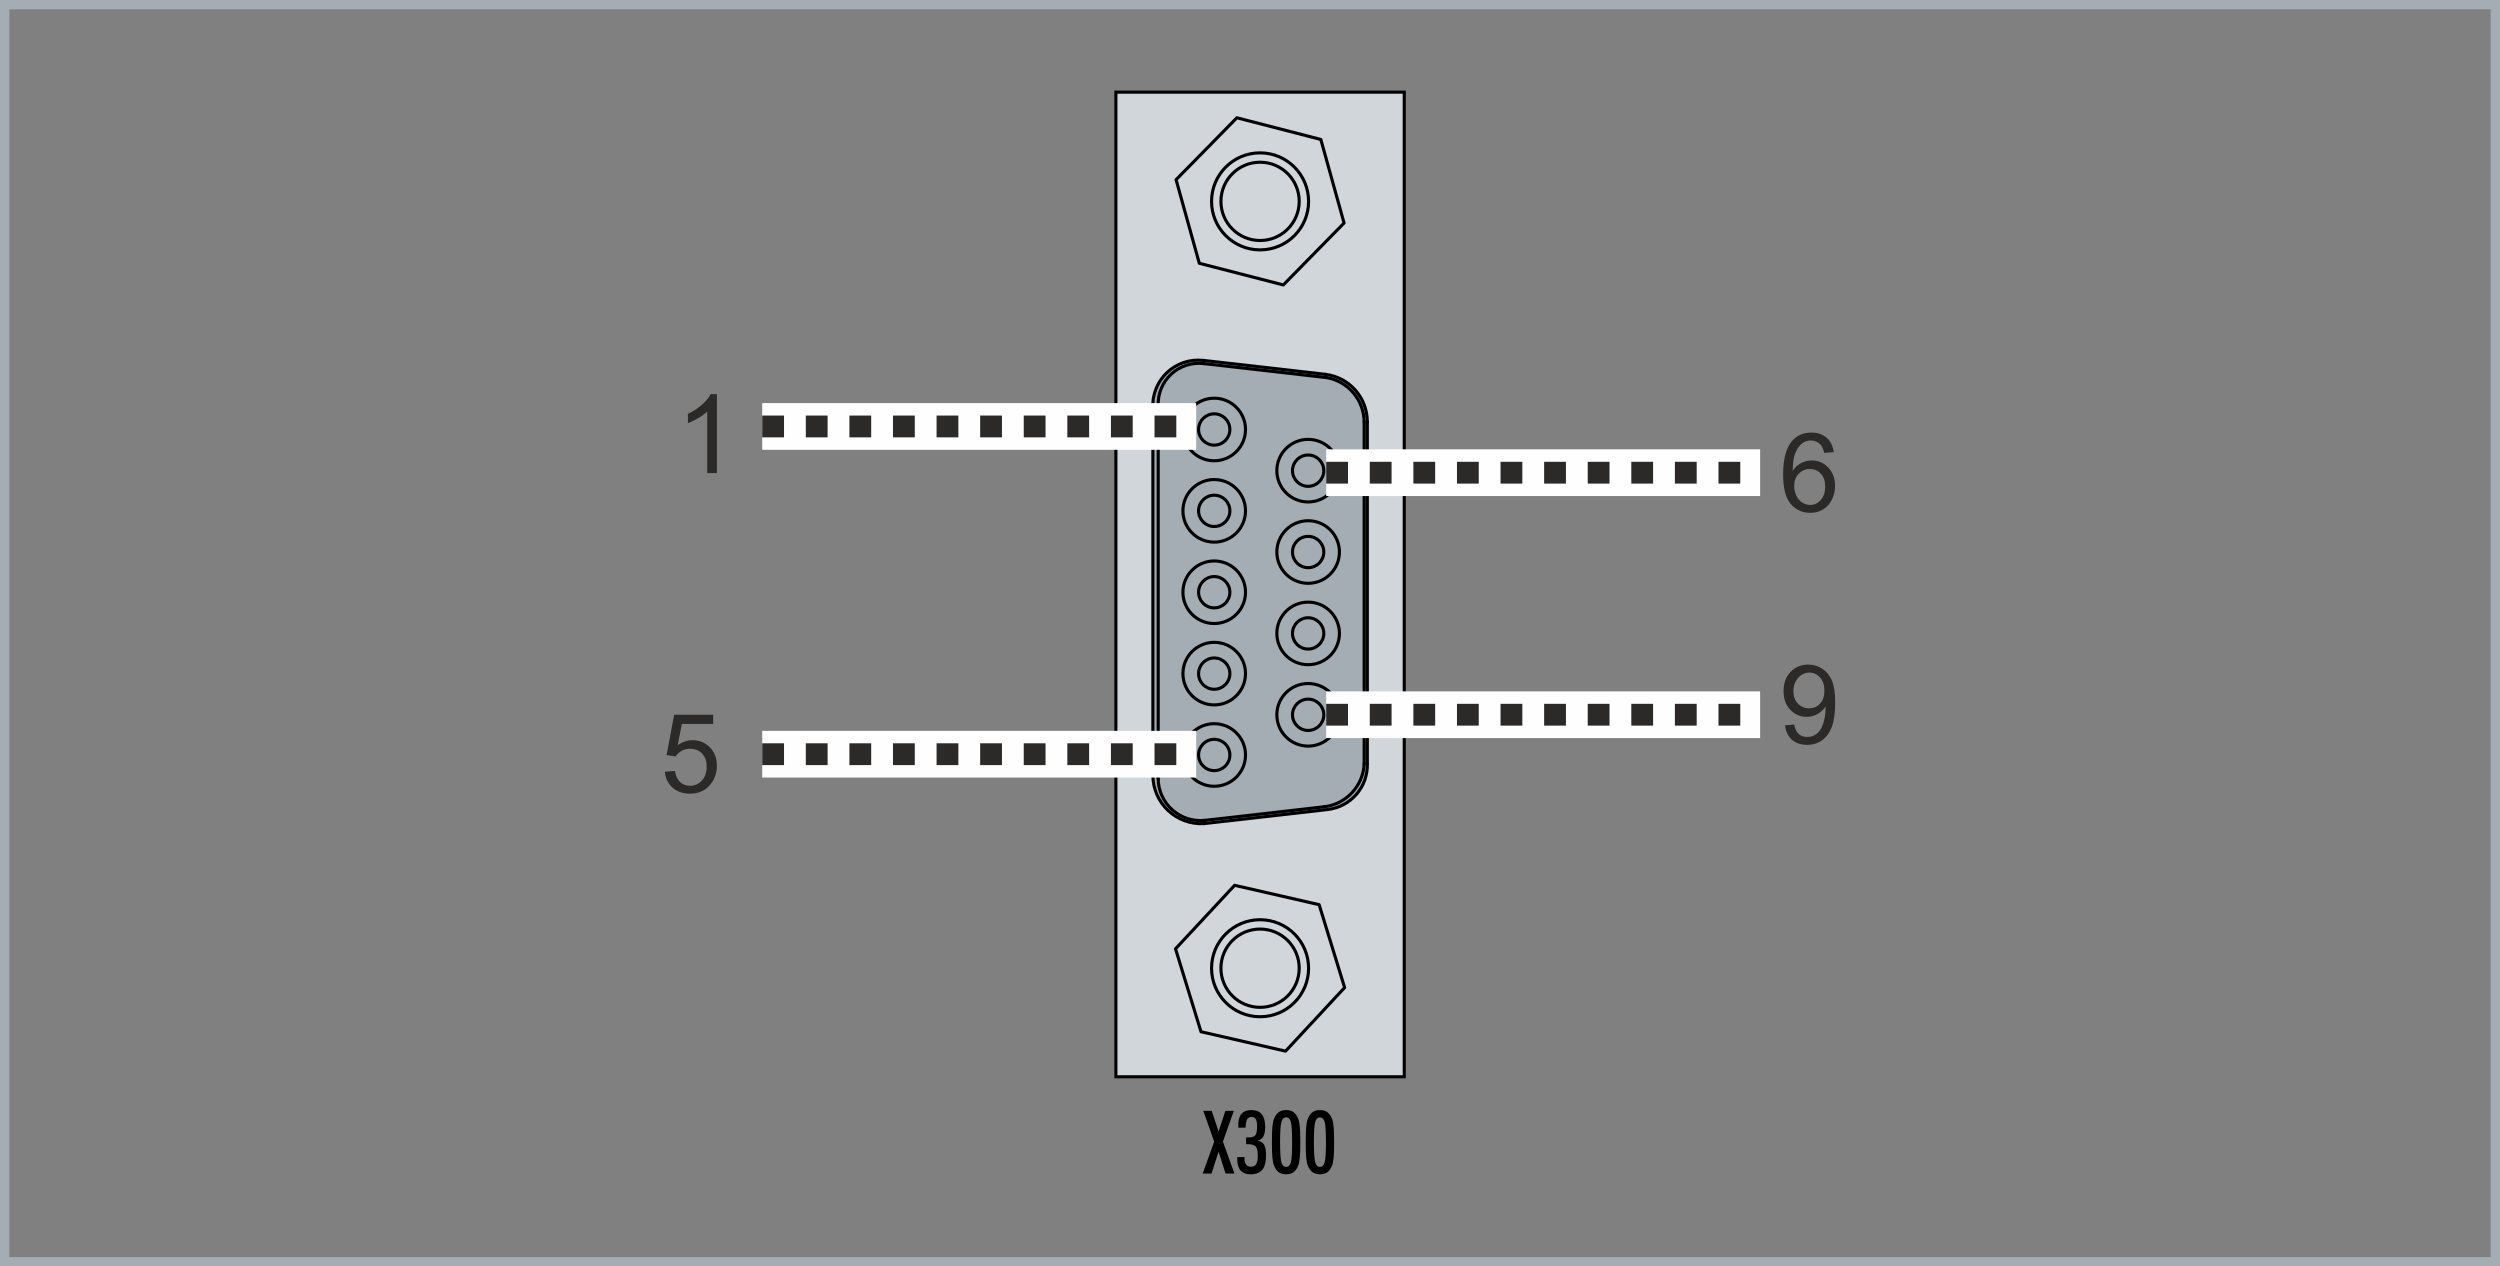 <?xml version="1.0" encoding="UTF-8"?>
<!DOCTYPE svg PUBLIC "-//W3C//DTD SVG 1.1//EN" "http://www.w3.org/Graphics/SVG/1.1/DTD/svg11.dtd">
<!-- Creator: CorelDRAW -->
<svg xmlns="http://www.w3.org/2000/svg" xml:space="preserve" width="80.3mm" height="40.678mm" version="1.1" style="shape-rendering:geometricPrecision; text-rendering:geometricPrecision; image-rendering:optimizeQuality; fill-rule:evenodd; clip-rule:evenodd"
viewBox="0 0 2260.52 1145.13"
 xmlns:xlink="http://www.w3.org/1999/xlink"
 xmlns:xodm="http://www.corel.com/coreldraw/odm/2003">
 <rect x="0" y="0" width="2260.52" height="1145.13" fill="#808080" stroke="none"/>
 <defs>
  <style type="text/css">
   <![CDATA[
    .str3 {stroke:#FEFEFE;stroke-width:42.23;stroke-miterlimit:22.926}
    .str0 {stroke:#A4ADB3;stroke-width:8.45;stroke-miterlimit:22.926}
    .str1 {stroke:black;stroke-width:2.82;stroke-miterlimit:22.926}
    .str2 {stroke:black;stroke-width:2.82;stroke-linecap:round;stroke-linejoin:round;stroke-miterlimit:22.926}
    .str4 {stroke:#2B2A29;stroke-width:19.71;stroke-miterlimit:22.926;stroke-dasharray:19.706 19.706}
    .fil0 {fill:none}
    .fil1 {fill:#D1D6DA}
    .fil2 {fill:#A4ADB3}
    .fil4 {fill:#2B2A29;fill-rule:nonzero}
    .fil3 {fill:black;fill-rule:nonzero}
   ]]>
  </style>
 </defs>
 <g id="Ebene_x0020_1">
  <rect class="fil0 str0" x="4.22" y="4.22" width="2252.08" height="1136.69"/>
  <g id="_2715334817088">
   <polygon class="fil1" points="1269.73,973.63 1009,973.63 1009,83.32 1269.73,83.32 "/>
   <rect class="fil0 str1" x="1009" y="83.32" width="260.73" height="890.32"/>
   <path class="fil0 str2" d="M1174.75 182.09c0,-19.55 -15.84,-35.39 -35.38,-35.4 -19.55,-0 -35.39,15.84 -35.4,35.38 -0,19.55 15.84,35.39 35.38,35.4 19.55,0 35.39,-15.84 35.4,-35.38z"/>
   <path class="fil0 str2" d="M1174.75 875.47c0,-19.55 -15.84,-35.39 -35.38,-35.4 -19.55,-0 -35.39,15.84 -35.4,35.38 -0,19.55 15.84,35.39 35.38,35.4 19.55,0 35.39,-15.84 35.4,-35.38z"/>
   <polygon class="fil0 str2" points="1215.82,893 1192.79,818.03 1116.35,800.51 1062.91,857.93 1085.94,932.9 1162.41,950.46 "/>
   <polygon class="fil0 str2" points="1160.38,257.64 1215.31,201.68 1194.31,126.11 1118.39,106.5 1063.42,162.48 1084.42,238.05 "/>
   <path class="fil0 str2" d="M1183.23 182.09c0.01,-24.23 -19.63,-43.87 -43.86,-43.87 -24.23,-0.01 -43.87,19.63 -43.87,43.86 -0.01,24.23 19.63,43.87 43.86,43.87 24.23,0.01 43.87,-19.63 43.87,-43.86z"/>
   <path class="fil0 str2" d="M1183.23 875.49c0.01,-24.23 -19.63,-43.87 -43.86,-43.87 -24.23,-0.01 -43.87,19.63 -43.87,43.86 -0.01,24.23 19.63,43.87 43.86,43.87 24.23,0.01 43.87,-19.63 43.87,-43.86z"/>
   <g>
    <path class="fil2" d="M1200.46 731.98l-111.79 12.72c-12.01,0.69 -23.77,-3.61 -32.51,-11.87 -8.74,-8.26 -13.7,-19.75 -13.7,-31.76l0.02 -331.37c-0.89,-12.2 3.7,-24.15 12.52,-32.62 8.82,-8.47 20.96,-12.56 33.11,-11.2l110.43 12.61c21.58,2.69 37.78,21.04 37.81,42.77l0.01 309.34c0.61,21.03 -14.99,39.01 -35.9,41.38z"/>
    <path class="fil0 str2" d="M1112.06 682.66c0,-7.82 -6.33,-14.15 -14.15,-14.15 -7.82,-0 -14.15,6.33 -14.15,14.15 -0,7.82 6.33,14.15 14.15,14.15 7.82,0 14.15,-6.33 14.15,-14.15z"/>
    <path class="fil0 str2" d="M1126.2 682.67c0,-15.62 -12.66,-28.29 -28.29,-28.3 -15.62,-0 -28.29,12.66 -28.3,28.29 -0,15.62 12.66,28.29 28.29,28.3 15.62,0 28.29,-12.66 28.3,-28.29z"/>
    <path class="fil0 str2" d="M1112.06 609.1c0,-7.81 -6.33,-14.15 -14.15,-14.15 -7.82,-0 -14.15,6.33 -14.15,14.15 -0,7.82 6.33,14.15 14.15,14.15 7.82,0 14.15,-6.33 14.15,-14.15z"/>
    <path class="fil0 str2" d="M1126.2 609.1c0,-15.62 -12.66,-28.29 -28.29,-28.29 -15.62,-0 -28.29,12.66 -28.3,28.29 -0,15.62 12.66,28.29 28.29,28.29 15.62,0 28.29,-12.66 28.3,-28.29z"/>
    <path class="fil0 str2" d="M1112.06 535.5c0,-7.81 -6.33,-14.15 -14.15,-14.15 -7.82,-0 -14.15,6.33 -14.15,14.15 -0,7.82 6.33,14.15 14.15,14.15 7.82,0 14.15,-6.33 14.15,-14.15z"/>
    <path class="fil0 str2" d="M1126.2 535.51c0,-15.62 -12.66,-28.29 -28.29,-28.29 -15.62,-0 -28.29,12.66 -28.3,28.28 -0,15.62 12.66,28.29 28.29,28.3 15.62,0 28.29,-12.66 28.3,-28.29z"/>
    <path class="fil0 str2" d="M1112.06 461.91c0,-7.82 -6.33,-14.15 -14.15,-14.15 -7.82,-0 -14.15,6.33 -14.15,14.15 -0,7.82 6.33,14.15 14.15,14.15 7.82,0 14.15,-6.33 14.15,-14.15z"/>
    <path class="fil0 str2" d="M1126.2 461.92c0,-15.62 -12.66,-28.29 -28.29,-28.3 -15.62,-0 -28.29,12.66 -28.3,28.29 -0,15.62 12.66,28.29 28.29,28.3 15.62,0 28.29,-12.66 28.3,-28.29z"/>
    <path class="fil0 str2" d="M1112.06 388.35c0,-7.81 -6.33,-14.15 -14.15,-14.15 -7.82,-0 -14.15,6.33 -14.15,14.15 -0,7.81 6.33,14.15 14.15,14.15 7.82,0 14.15,-6.33 14.15,-14.15z"/>
    <path class="fil0 str2" d="M1126.2 388.35c0,-15.62 -12.66,-28.29 -28.29,-28.29 -15.62,-0 -28.29,12.66 -28.3,28.29 -0,15.62 12.66,28.29 28.29,28.29 15.62,0 28.29,-12.66 28.3,-28.29z"/>
    <path class="fil0 str2" d="M1196.98 425.58c0,-7.82 -6.33,-14.15 -14.15,-14.15 -7.82,-0 -14.15,6.33 -14.15,14.15 -0,7.82 6.33,14.15 14.15,14.15 7.82,0 14.15,-6.33 14.15,-14.15z"/>
    <path class="fil0 str2" d="M1211.12 425.58c0,-15.62 -12.66,-28.29 -28.29,-28.3 -15.62,-0 -28.29,12.66 -28.3,28.29 -0,15.62 12.66,28.29 28.29,28.3 15.62,0 28.29,-12.66 28.3,-28.29z"/>
    <path class="fil0 str2" d="M1196.98 499.15c0,-7.82 -6.33,-14.15 -14.15,-14.15 -7.82,-0 -14.15,6.33 -14.15,14.15 -0,7.82 6.33,14.15 14.15,14.15 7.82,0 14.15,-6.33 14.15,-14.15z"/>
    <path class="fil0 str2" d="M1211.12 499.15c0,-15.62 -12.66,-28.29 -28.29,-28.3 -15.62,-0 -28.29,12.66 -28.3,28.29 -0,15.62 12.66,28.29 28.29,28.3 15.62,0 28.29,-12.66 28.3,-28.29z"/>
    <path class="fil0 str2" d="M1196.98 572.74c0,-7.82 -6.33,-14.15 -14.15,-14.15 -7.82,-0 -14.15,6.33 -14.15,14.15 -0,7.81 6.33,14.15 14.15,14.15 7.82,0 14.15,-6.33 14.15,-14.15z"/>
    <path class="fil0 str2" d="M1211.12 572.74c0,-15.62 -12.66,-28.29 -28.29,-28.29 -15.62,-0 -28.29,12.66 -28.3,28.29 -0,15.62 12.66,28.29 28.29,28.29 15.62,0 28.29,-12.66 28.3,-28.29z"/>
    <path class="fil0 str2" d="M1196.98 646.33c0,-7.82 -6.33,-14.15 -14.15,-14.15 -7.82,-0 -14.15,6.33 -14.15,14.15 -0,7.82 6.33,14.15 14.15,14.15 7.82,0 14.15,-6.33 14.15,-14.15z"/>
    <path class="fil0 str2" d="M1211.12 646.34c0,-15.62 -12.66,-28.29 -28.29,-28.29 -15.62,-0 -28.29,12.66 -28.3,28.29 -0,15.62 12.66,28.29 28.29,28.29 15.62,0 28.29,-12.66 28.3,-28.29z"/>
    <path class="fil0 str2" d="M1088.09 325.9c-12.15,-1.39 -24.28,2.71 -33.1,11.18 -8.82,8.47 -13.41,20.42 -12.52,32.62"/>
    <line class="fil0 str2" x1="1042.45" y1="701.07" x2="1042.45" y2= "369.7" />
    <line class="fil0 str2" x1="1088.1" y1="325.88" x2="1198.54" y2= "338.49" />
    <path class="fil0 str2" d="M1236.31 381.28c0,-21.75 -16.2,-40.1 -37.78,-42.79"/>
    <line class="fil0 str2" x1="1236.34" y1="381.26" x2="1236.34" y2= "690.61" />
    <path class="fil0 str2" d="M1200.46 731.99c20.9,-2.38 36.49,-20.36 35.89,-41.39"/>
    <line class="fil0 str2" x1="1200.46" y1="731.98" x2="1088.67" y2= "744.71" />
    <path class="fil0 str2" d="M1042.45 701.05c-0,12.03 4.95,23.53 13.7,31.78 8.74,8.26 20.51,12.55 32.51,11.87"/>
    <path class="fil0 str2" d="M1233.49 381.85c0,-19.86 -14.2,-36.87 -33.75,-40.4"/>
    <line class="fil0 str2" x1="1199.74" y1="341.45" x2="1088.16" y2= "328.75" />
    <path class="fil0 str2" d="M1088.18 328.75c-10.66,-1.22 -21.32,2.28 -29.18,9.57 -7.87,7.29 -12.16,17.65 -11.76,28.37"/>
    <line class="fil0 str2" x1="1047.24" y1="366.7" x2="1047.24" y2= "703.79" />
    <path class="fil0 str2" d="M1047.24 703.78c-0,10.89 4.64,21.25 12.76,28.5 8.12,7.25 18.95,10.69 29.76,9.46"/>
    <line class="fil0 str2" x1="1089.78" y1="741.74" x2="1197.13" y2= "729.52" />
    <path class="fil0 str2" d="M1197.14 729.53c20.05,-2.28 35.46,-18.79 36.37,-38.95"/>
    <line class="fil0 str2" x1="1233.49" y1="690.59" x2="1233.49" y2= "381.86" />
   </g>
   <polygon class="fil3" points="1087.49,1061.1 1097.9,1032.27 1088.04,1004.46 1095.64,1004.46 1101.86,1023.05 1107.99,1004.46 1115.63,1004.46 1105.77,1032.27 1116.18,1061.1 1108.14,1061.1 1101.86,1041.4 1095.49,1061.1 "/>
   <path id="_1" class="fil3" d="M1118.7 1046.32l6.67 0c0,0.16 -0.01,0.38 -0.04,0.68 -0.03,0.3 -0.04,0.53 -0.04,0.69 0,2.4 0.5,4.23 1.51,5.46 1.02,1.23 2.5,1.84 4.48,1.84 2.07,0 3.59,-0.78 4.55,-2.33 0.97,-1.55 1.46,-4.04 1.46,-7.45 0,-4.32 -0.65,-7.18 -1.93,-8.56 -1.3,-1.39 -3.79,-2.08 -7.48,-2.08l-1.13 0 0 -6.16c0.28,0 0.61,0.01 0.97,0.03 0.36,0.01 0.85,0.01 1.47,0.01 2.91,0 4.89,-0.65 5.92,-1.96 1.03,-1.31 1.55,-4.07 1.55,-8.29 0,-2.82 -0.4,-4.9 -1.18,-6.25 -0.79,-1.34 -2.01,-2.01 -3.65,-2.01 -1.91,0 -3.3,0.73 -4.14,2.18 -0.85,1.47 -1.33,3.97 -1.43,7.51l-6.51 0c-0.03,-0.26 -0.04,-0.55 -0.05,-0.89 -0.01,-0.34 -0.03,-0.83 -0.03,-1.48 0,-4.52 0.98,-7.9 2.94,-10.14 1.95,-2.25 4.9,-3.38 8.83,-3.38 4.24,0 7.39,1.27 9.45,3.8 2.05,2.53 3.09,6.41 3.09,11.64 0,3.61 -0.55,6.42 -1.66,8.43 -1.1,2 -2.79,3.26 -5.1,3.78 2.69,0.49 4.61,1.73 5.79,3.73 1.18,1.99 1.76,5.06 1.76,9.23 0,6.1 -1.11,10.54 -3.35,13.31 -2.24,2.77 -5.81,4.16 -10.73,4.16 -4.01,0 -7,-1.17 -8.99,-3.51 -2,-2.34 -2.99,-5.89 -2.99,-10.62l0 -1.36z"/>
   <path id="_2" class="fil3" d="M1157.46 1032.75c0,9.38 0.4,15.44 1.18,18.22 0.79,2.78 2.21,4.17 4.29,4.17 2.04,0 3.44,-1.36 4.24,-4.08 0.78,-2.72 1.18,-8.82 1.18,-18.32 0,-9.51 -0.4,-15.62 -1.18,-18.34 -0.79,-2.71 -2.2,-4.08 -4.24,-4.08 -2.08,0 -3.5,1.39 -4.29,4.17 -0.78,2.78 -1.18,8.86 -1.18,18.24zm-7.39 0.08c0,-6.17 0.15,-10.83 0.42,-13.98 0.29,-3.14 0.77,-5.5 1.44,-7.09 1.1,-2.81 2.53,-4.86 4.28,-6.12 1.75,-1.27 3.99,-1.91 6.73,-1.91 2.74,0 4.97,0.63 6.69,1.91 1.72,1.26 3.15,3.31 4.28,6.12 0.65,1.64 1.11,4.01 1.4,7.15 0.28,3.12 0.43,7.77 0.43,13.92 0,6.13 -0.15,10.75 -0.43,13.88 -0.29,3.11 -0.75,5.48 -1.4,7.11 -1.12,2.82 -2.55,4.86 -4.28,6.12 -1.72,1.26 -3.94,1.88 -6.69,1.88 -2.74,0 -4.98,-0.62 -6.73,-1.88 -1.75,-1.26 -3.18,-3.3 -4.28,-6.12 -0.68,-1.58 -1.15,-3.92 -1.44,-7.06 -0.28,-3.12 -0.42,-7.77 -0.42,-13.93z"/>
   <path id="_3" class="fil3" d="M1188.04 1032.75c0,9.38 0.4,15.44 1.18,18.22 0.79,2.78 2.21,4.17 4.29,4.17 2.04,0 3.44,-1.36 4.24,-4.08 0.78,-2.72 1.18,-8.82 1.18,-18.32 0,-9.51 -0.4,-15.62 -1.18,-18.34 -0.79,-2.71 -2.2,-4.08 -4.24,-4.08 -2.08,0 -3.5,1.39 -4.29,4.17 -0.78,2.78 -1.18,8.86 -1.18,18.24zm-7.39 0.08c0,-6.17 0.15,-10.83 0.42,-13.98 0.29,-3.14 0.77,-5.5 1.44,-7.09 1.1,-2.81 2.53,-4.86 4.28,-6.12 1.75,-1.27 3.99,-1.91 6.73,-1.91 2.74,0 4.97,0.63 6.69,1.91 1.72,1.26 3.15,3.31 4.28,6.12 0.65,1.64 1.11,4.01 1.4,7.15 0.28,3.12 0.43,7.77 0.43,13.92 0,6.13 -0.15,10.75 -0.43,13.88 -0.29,3.11 -0.75,5.48 -1.4,7.11 -1.12,2.82 -2.55,4.86 -4.28,6.12 -1.72,1.26 -3.94,1.88 -6.69,1.88 -2.74,0 -4.98,-0.62 -6.73,-1.88 -1.75,-1.26 -3.18,-3.3 -4.28,-6.12 -0.68,-1.58 -1.15,-3.92 -1.44,-7.06 -0.28,-3.12 -0.42,-7.77 -0.42,-13.93z"/>
   <path class="fil4" d="M601.14 697.8l9.13 -0.7c0.68,4.45 2.25,7.8 4.7,10.05 2.45,2.24 5.44,3.36 8.97,3.36 4.25,0 7.81,-1.59 10.71,-4.75 2.88,-3.18 4.32,-7.38 4.32,-12.61 0,-4.98 -1.37,-8.9 -4.14,-11.78 -2.76,-2.88 -6.42,-4.32 -10.97,-4.32 -2.83,0 -5.36,0.64 -7.61,1.94 -2.24,1.29 -3.99,2.96 -5.28,5.01l-8.24 -1.19 6.85 -36.55 35.26 0 0 8.34 -28.29 0 -3.79 19.18c4.25,-3 8.72,-4.49 13.39,-4.49 6.19,0 11.42,2.15 15.67,6.46 4.25,4.3 6.39,9.83 6.39,16.59 0,6.44 -1.87,12 -5.61,16.68 -4.55,5.76 -10.78,8.64 -18.65,8.64 -6.46,0 -11.72,-1.82 -15.81,-5.44 -4.09,-3.63 -6.42,-8.43 -7,-14.42z"/>
   <path class="fil4" d="M648.22 427.78l-8.74 0 0 -55.65c-2.1,2.02 -4.87,4.02 -8.28,6.02 -3.41,2 -6.49,3.51 -9.2,4.5l0 -8.44c4.88,-2.28 9.15,-5.06 12.81,-8.34 3.66,-3.26 6.26,-6.42 7.78,-9.5l5.63 0 0 71.4z"/>
   <path class="fil4" d="M1613.99 655.84l8.34 -0.7c0.71,3.94 2.07,6.79 4.07,8.56 2,1.77 4.57,2.66 7.71,2.66 2.68,0 5.03,-0.61 7.07,-1.85 2.04,-1.22 3.69,-2.86 4.97,-4.93 1.28,-2.05 2.35,-4.83 3.23,-8.33 0.88,-3.49 1.31,-7.05 1.31,-10.67 0,-0.38 -0.02,-0.98 -0.05,-1.75 -1.74,2.78 -4.12,5.05 -7.13,6.77 -3.01,1.74 -6.29,2.6 -9.8,2.6 -5.88,0 -10.84,-2.14 -14.91,-6.41 -4.05,-4.25 -6.09,-9.88 -6.09,-16.87 0,-7.22 2.12,-13.01 6.37,-17.41 4.24,-4.39 9.55,-6.59 15.96,-6.59 4.6,0 8.82,1.24 12.66,3.74 3.82,2.48 6.72,6.02 8.71,10.64 1.98,4.6 2.98,11.27 2.98,20 0,9.08 -0.98,16.32 -2.95,21.7 -1.97,5.39 -4.92,9.48 -8.81,12.3 -3.89,2.82 -8.44,4.22 -13.67,4.22 -5.56,0 -10.1,-1.54 -13.62,-4.63 -3.51,-3.09 -5.63,-7.45 -6.34,-13.04zm35.65 -31.37c0,-5 -1.33,-8.97 -3.97,-11.9 -2.63,-2.93 -5.84,-4.4 -9.62,-4.4 -3.91,0 -7.28,1.57 -10.13,4.73 -2.86,3.16 -4.28,7.27 -4.28,12.3 0,4.52 1.36,8.19 4.05,11.01 2.71,2.83 6.09,4.24 10.11,4.24 4.04,0 7.35,-1.41 9.95,-4.24 2.6,-2.82 3.89,-6.74 3.89,-11.74z"/>
   <path class="fil4" d="M1658.08 408.8l-8.64 0.7c-0.78,-3.43 -1.89,-5.93 -3.33,-7.48 -2.36,-2.5 -5.3,-3.74 -8.77,-3.74 -2.8,0 -5.28,0.78 -7.41,2.33 -2.75,2 -4.9,4.92 -6.5,8.75 -1.59,3.86 -2.42,9.33 -2.48,16.43 2.1,-3.19 4.68,-5.58 7.73,-7.12 3.05,-1.55 6.22,-2.33 9.57,-2.33 5.82,0 10.79,2.15 14.89,6.44 4.09,4.29 6.14,9.82 6.14,16.62 0,4.47 -0.96,8.61 -2.88,12.45 -1.94,3.84 -4.57,6.77 -7.95,8.81 -3.36,2.04 -7.18,3.06 -11.45,3.06 -7.27,0 -13.21,-2.68 -17.81,-8.03 -4.58,-5.35 -6.88,-14.17 -6.88,-26.45 0,-13.74 2.55,-23.73 7.63,-29.97 4.44,-5.43 10.41,-8.14 17.94,-8.14 5.6,0 10.2,1.57 13.77,4.7 3.58,3.13 5.73,7.45 6.44,12.97zm-35.75 30.69c0,3.01 0.64,5.89 1.92,8.64 1.27,2.75 3.06,4.83 5.33,6.27 2.28,1.44 4.7,2.17 7.27,2.17 3.72,0 6.9,-1.49 9.53,-4.47 2.63,-2.98 3.96,-7.02 3.96,-12.13 0,-4.92 -1.31,-8.79 -3.91,-11.62 -2.6,-2.83 -5.91,-4.25 -9.93,-4.25 -3.94,0 -7.3,1.42 -10.05,4.25 -2.74,2.83 -4.12,6.54 -4.12,11.14z"/>
   <line class="fil0 str3" x1="689.21" y1="385.61" x2="1081.58" y2= "385.61" />
   <line id="_1_0" class="fil0 str4" x1="689.21" y1="385.61" x2="1081.58" y2= "385.61" />
   <line class="fil0 str3" x1="689.21" y1="681.96" x2="1081.58" y2= "681.96" />
   <line id="_1_1" class="fil0 str4" x1="689.21" y1="681.96" x2="1081.58" y2= "681.96" />
   <line class="fil0 str3" x1="1199.16" y1="427.42" x2="1591.53" y2= "427.42" />
   <line id="_1_2" class="fil0 str4" x1="1199.16" y1="427.42" x2="1591.53" y2= "427.42" />
   <line class="fil0 str3" x1="1199.16" y1="646.26" x2="1591.53" y2= "646.26" />
   <line id="_1_3" class="fil0 str4" x1="1199.16" y1="646.26" x2="1591.53" y2= "646.26" />
  </g>
 </g>
</svg>
